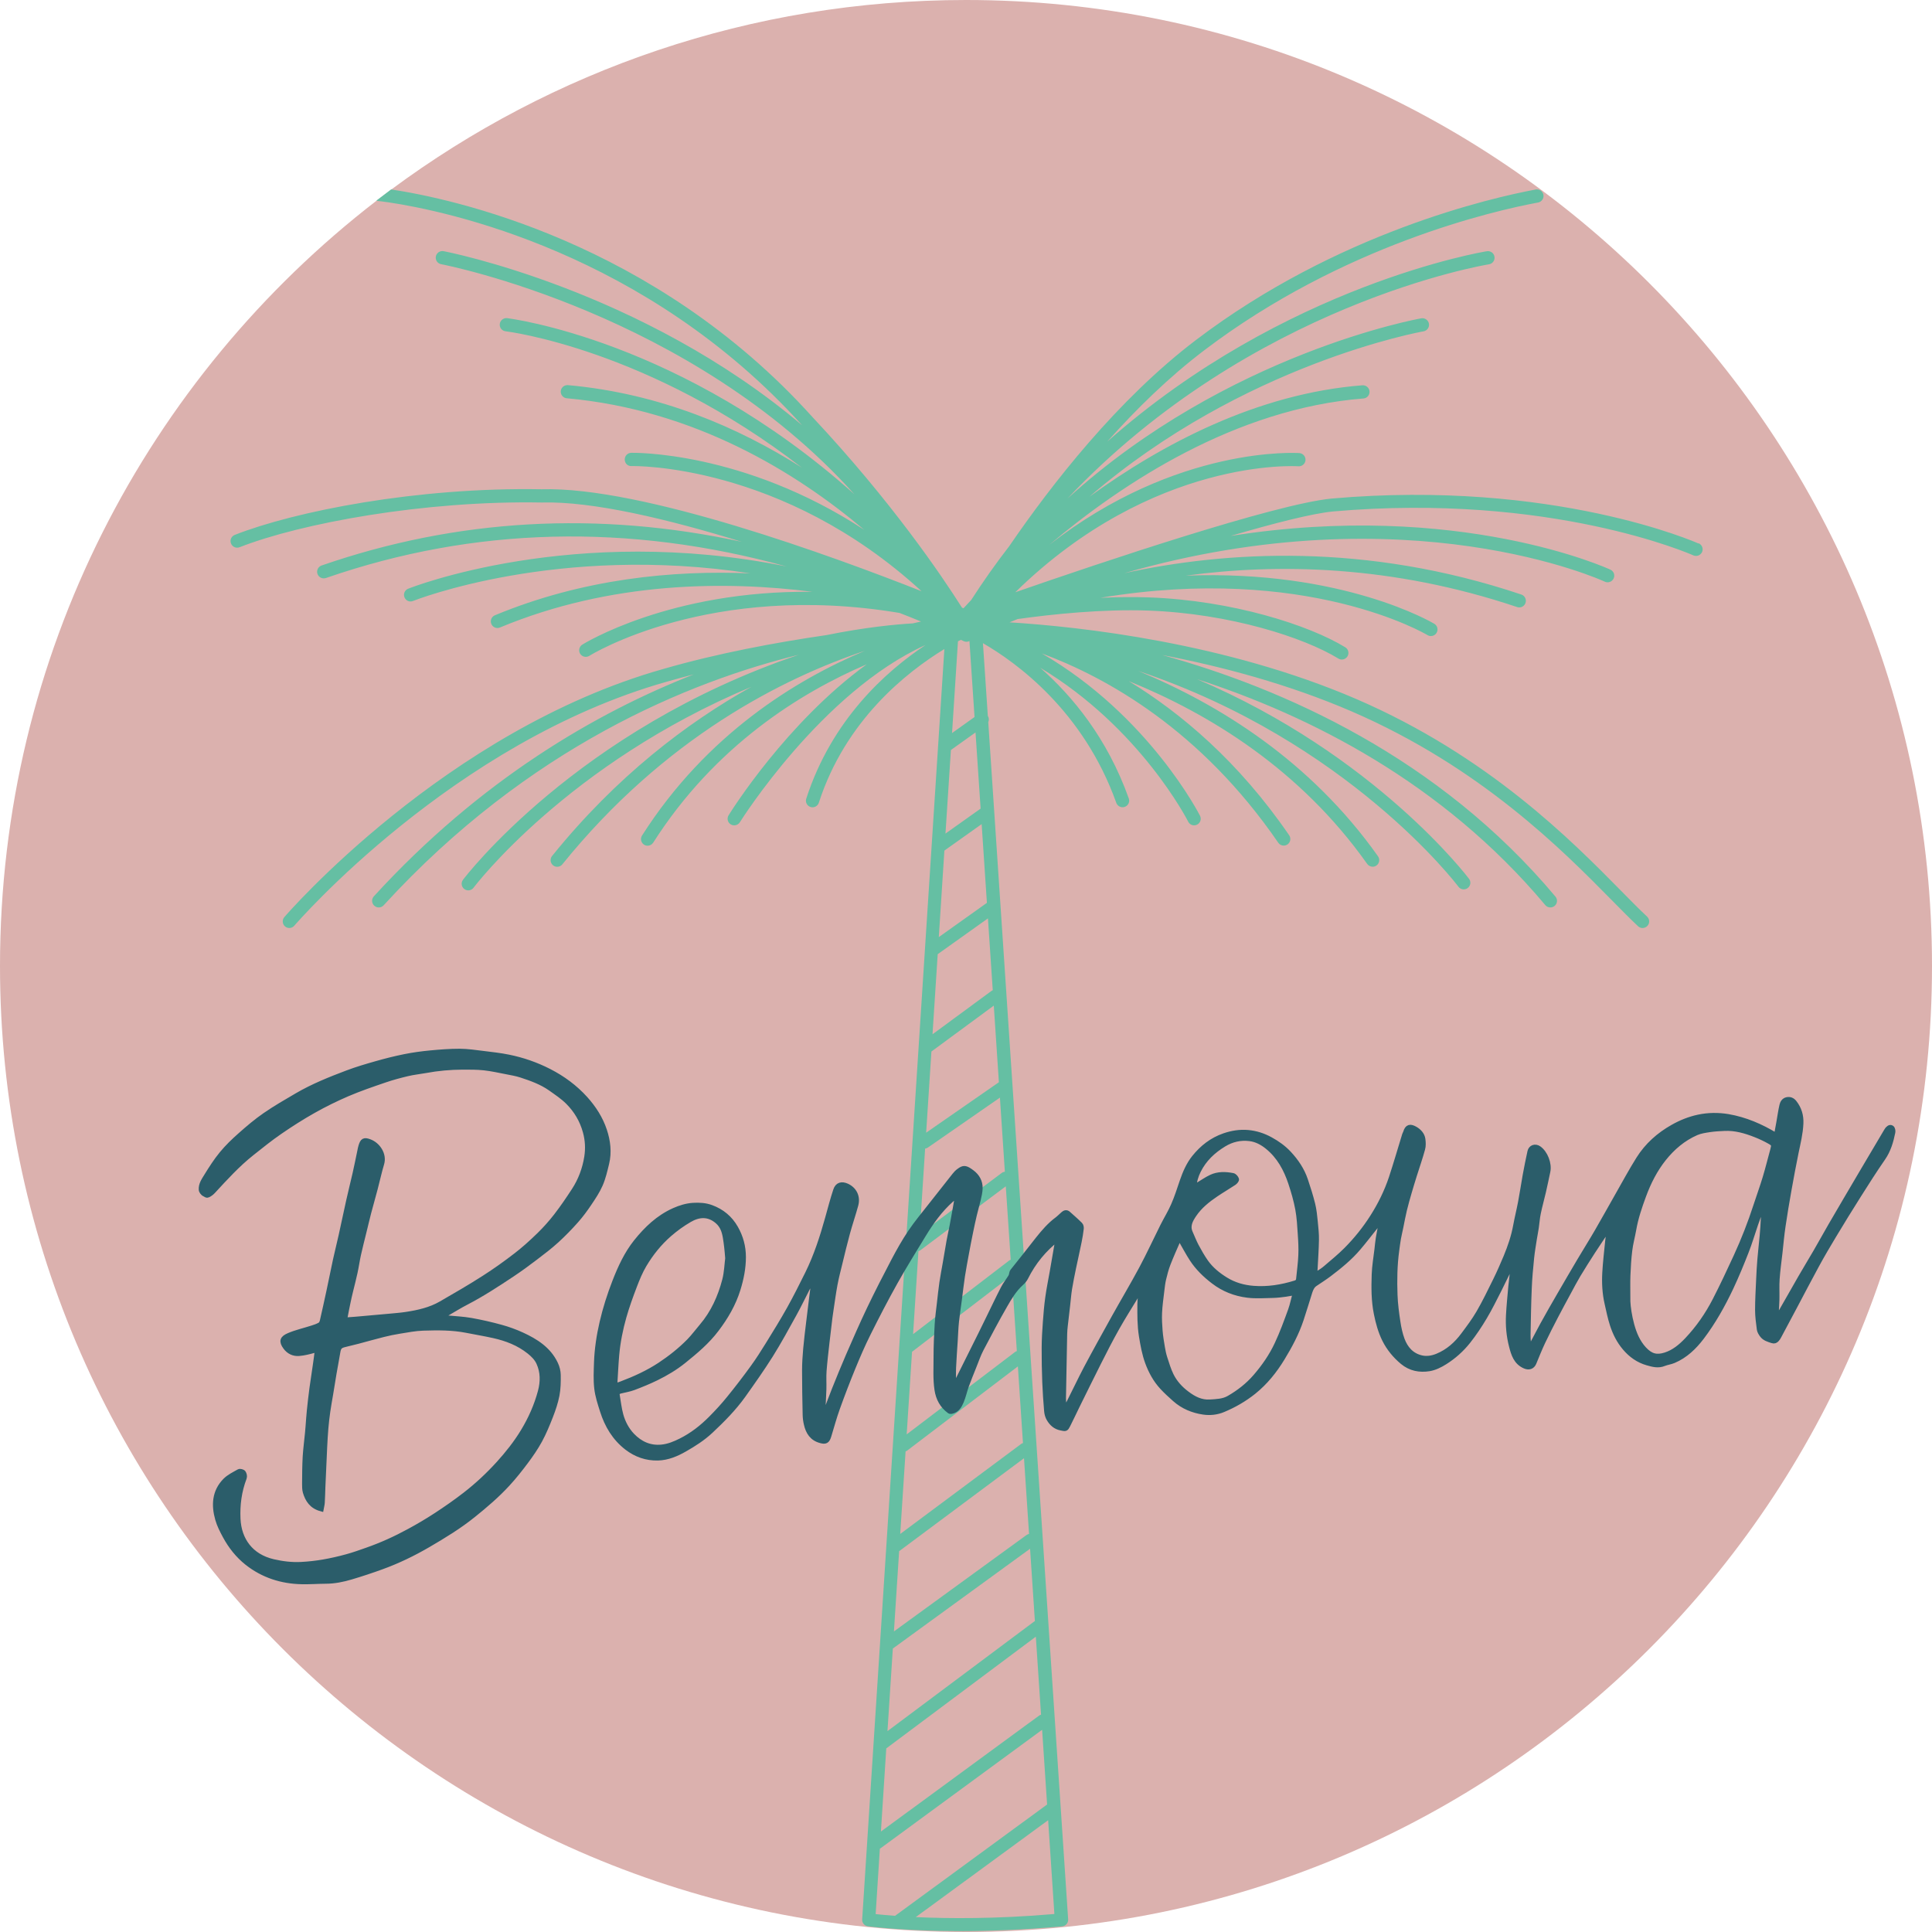 <svg viewBox="0 0 353.06 353.06" xmlns="http://www.w3.org/2000/svg" id="Ebene_2"><defs><style>.cls-1{fill:#dbb1ae;}.cls-2{fill:#2b5d6a;stroke:#2b5d6a;stroke-miterlimit:10;}.cls-3{fill:#65bfa3;}</style></defs><g id="Layer_1"><path d="M353.06,176.53c0,97.5-79.03,176.53-176.53,176.53S0,274.03,0,176.53C0,119.61,26.95,68.97,68.79,36.69c.89-.69,1.79-1.37,2.69-2.04C100.84,12.88,137.19,0,176.53,0c97.5,0,176.53,79.04,176.53,176.53Z" class="cls-1"></path><path d="M310.41,99.33c-.26-.12-26.5-11.79-67.09-8.22-10.42,1.03-41.84,11.59-57.78,17.12,25.27-24.74,51.44-23.04,51.73-23.02.65.05,1.25-.44,1.3-1.11.05-.66-.44-1.25-1.11-1.3-.27-.02-22.3-1.5-45.71,16.77,13.45-11.35,34.09-24.92,57.41-26.75.67-.05,1.16-.63,1.11-1.3-.05-.67-.64-1.16-1.3-1.11-19.23,1.5-36.65,10.77-49.88,20.36,28.16-24.31,60.64-30.15,61.05-30.22.66-.11,1.1-.74.99-1.39s-.74-1.1-1.39-.99c-.43.07-35.42,6.35-64.67,32.94,33.69-35.67,76.52-42.73,77.03-42.81.66-.1,1.11-.72,1.01-1.38-.1-.66-.72-1.11-1.38-1.01-.47.07-36.94,6.07-69.4,34.81,5.31-5.97,11.29-11.81,17.72-16.69,25.37-19.27,53.13-25.56,61.03-27.02.66-.12,1.09-.76.97-1.41-.12-.65-.75-1.09-1.4-.97-8.03,1.5-36.27,7.89-62.06,27.48-14.37,10.9-26.48,26.48-34.17,37.72-2.4,3.1-4.72,6.37-6.94,9.82-.53.55-.99,1.05-1.41,1.51-.09-.04-.18-.07-.28-.12,0,0,0,0,0-.01-3.68-5.82-12.89-19.43-27.33-34.83-28.99-32.18-66.13-39.95-76.98-41.58-.91.68-1.8,1.35-2.69,2.04.1.04.19.06.3.07.01,0,.7.07,1.93.25,10.52,1.57,47,9.13,75.55,40.72.01.01.03.03.04.04-29.3-24.83-65.06-31.75-65.55-31.84-.65-.12-1.29.31-1.41.97-.12.66.31,1.29.97,1.41.55.1,45.69,8.85,75.51,42.04-31.57-28.25-63.07-32.13-63.46-32.18-.66-.07-1.26.4-1.34,1.07-.07.66.4,1.26,1.07,1.33.35.04,26.07,3.21,54.11,24.9-11.48-7.3-25.86-13.54-42.72-15.06-.66-.05-1.25.43-1.31,1.09-.06.66.43,1.25,1.09,1.31,23.4,2.11,41.94,13.55,54.35,24.03-22.11-14.47-42.31-14.07-42.58-14.06-.67.02-1.19.58-1.17,1.25.02.67.53,1.21,1.25,1.17.29-.01,27.48-.55,52.99,22.87-16.17-6.38-51.02-19.17-69.45-18.63-22.85-.41-45.08,4.03-56.06,8.34-.62.24-.93.94-.68,1.57.24.62.95.93,1.57.68,11.12-4.36,33.65-8.56,55.19-8.17,9.28-.27,23.15,3.04,36.57,7.18-26.26-5.68-52.01-4.24-76.78,4.33-.63.22-.97.91-.75,1.54.22.63.9.96,1.54.75,27.07-9.37,55.34-10.06,84.19-2.11-38.96-7.89-68.79,3.91-69.17,4.07-.62.25-.91.96-.66,1.57.25.62.95.92,1.57.66.35-.14,26.5-10.47,61.65-5.04-14.14-.6-30.6.97-46.7,7.66-.62.26-.91.96-.65,1.58.26.62.97.91,1.58.65,20.31-8.45,41.23-8.54,57.11-6.52-26.08-.31-41.87,9.53-42.08,9.66-.56.36-.73,1.11-.37,1.67.36.56,1.11.73,1.67.37.24-.15,21.98-13.64,56.68-7.84,1.31.5,2.62,1.02,3.93,1.57-.48.1-.98.22-1.5.34-3.15.18-8.65.7-15.78,2.14-9.28,1.35-19.93,3.33-29.85,6.2-39.8,11.26-68.93,45-69.22,45.34-.43.51-.37,1.27.13,1.7.51.43,1.27.37,1.7-.14.29-.33,28.96-33.53,68.05-44.58,1.64-.47,3.3-.92,4.97-1.35-17.87,7.01-38.97,19.24-58.49,40.57-.45.49-.42,1.26.08,1.71.23.21.52.32.82.32.33,0,.65-.13.89-.39,26.52-28.98,55.93-40.89,75.88-45.79-40.55,13.68-61.14,40.81-61.38,41.13-.4.54-.29,1.29.25,1.69.53.4,1.29.29,1.69-.25.21-.29,17.21-22.66,50.76-36.71-11.76,6.57-24.65,16.35-36.42,30.92-.42.52-.34,1.28.18,1.7.22.18.49.27.76.27.35,0,.7-.15.94-.45,18.72-23.17,40.3-34,55.28-39.02-12.53,5.25-28.91,15.23-40.72,33.76-.36.56-.19,1.31.37,1.67.2.13.43.19.65.19.4,0,.79-.2,1.02-.56,11.31-17.74,26.93-27.42,39.02-32.59-14.54,10.55-24.68,26.68-25.24,27.59-.35.57-.18,1.31.39,1.66.2.12.42.18.64.18.4,0,.8-.2,1.03-.57.16-.26,14.97-23.83,33.93-32.39-7.26,4.81-17.14,13.67-21.8,28.08-.21.63.14,1.32.78,1.52.12.04.25.06.37.06.51,0,.98-.33,1.15-.84,4.85-15.01,15.96-23.82,22.94-28.08l-15.02,232.14c-.04.63.41,1.19,1.04,1.27.09.01,6.48.87,16.94.87,5.25,0,11.54-.22,18.57-.86.65-.06,1.14-.63,1.09-1.28l-14.6-218.78c.16-.36.15-.79-.08-1.15l-.89-13.28c6.05,3.49,18.36,12.34,24.37,29.18.18.49.64.8,1.14.8.13,0,.27-.02.41-.07.63-.22.96-.92.73-1.54-3.94-11.06-10.36-18.76-16.18-23.88,18.29,10.98,26.94,27.92,27.04,28.13.21.42.64.67,1.08.67.18,0,.36-.04.54-.13.6-.3.84-1.02.54-1.62-.11-.22-9.34-18.32-28.91-29.67,11.81,4.38,29.04,13.95,43.21,34.6.23.34.61.52,1,.52.23,0,.47-.07.68-.21.55-.38.69-1.13.31-1.68-9.23-13.46-19.75-22.33-29.32-28.17,14.62,5.92,31.31,16.07,43.58,33.41.24.33.61.51.99.51.24,0,.48-.07.7-.22.54-.39.67-1.14.29-1.68-12.34-17.43-29.03-27.76-43.8-33.87,38.35,12.85,58.25,39.09,58.49,39.42.4.54,1.15.65,1.69.25.54-.4.65-1.15.25-1.69-.23-.3-17.11-22.61-49.71-36.49,20.49,6.63,44.83,18.84,63.64,41.29.24.29.58.43.93.43.27,0,.55-.09.78-.28.51-.43.58-1.19.15-1.7-21.38-25.51-49.75-38.02-71.87-44.15,10.91,2.09,23.07,5.32,34.61,10.3,23.63,10.22,38.62,25.44,47.58,34.53,1.83,1.86,3.41,3.46,4.78,4.74.23.22.53.32.82.32.32,0,.65-.13.88-.38.46-.49.43-1.25-.06-1.71-1.34-1.25-2.9-2.83-4.71-4.67-9.08-9.22-24.28-24.64-48.34-35.05-23.96-10.34-50.51-13.24-63.45-14.05.47-.19.97-.39,1.48-.6,6.51-.91,15.52-1.84,23.83-1.55,14.94.53,28.5,4.92,34.78,8.77.2.12.42.18.63.18.41,0,.8-.2,1.03-.58.35-.57.17-1.31-.4-1.66-6.54-4.01-20.58-8.58-35.96-9.12-2.89-.1-5.87-.06-8.8.08,37.73-6.29,59.53,6.66,59.78,6.81.2.12.42.18.63.18.41,0,.8-.2,1.03-.58.35-.57.17-1.31-.4-1.66-.22-.13-16.61-9.92-45.44-8.8,16.76-2.27,37.71-1.94,60.57,5.74.63.22,1.32-.13,1.53-.76s-.13-1.32-.76-1.53c-28.51-9.58-54.14-7.92-72.57-3.9,51.9-14.91,87.43,1.36,87.82,1.55.6.28,1.32.03,1.61-.58.29-.6.03-1.32-.57-1.61-.35-.16-27.71-12.75-69.42-6.17,7.96-2.33,14.86-4.09,18.68-4.47,39.91-3.5,65.61,7.9,65.87,8.02.61.27,1.32,0,1.6-.6.28-.61,0-1.32-.6-1.6ZM175.59,116.92c.17.08.33.16.5.24.17.08.35.12.53.12s.37-.05.54-.13l.93,13.88-4.11,2.93,1.08-16.76c.19-.1.36-.19.53-.28ZM185.82,246.9c-.11.04-.22.08-.32.16l-19.81,15.06.98-15.09,18.23-13.98.92,13.86ZM186.94,263.71c-.11.04-.22.08-.32.15l-22.11,16.46.98-15.08c.09-.04.18-.08.27-.14l20.25-15.4.93,14ZM190.25,313.34c-.11.04-.23.08-.33.15l-28.94,21.21.98-15.19,27.33-20.42.95,14.24ZM172.58,155.44l6.81-4.84.96,14.39-8.79,6.26,1.02-15.82ZM188.96,296.34l-26.78,20.01.98-15.09,25.08-18.24.88,13.24c-.05.03-.11.04-.15.07ZM188.05,280.32c-.17.03-.33.1-.47.2l-24.22,17.61.95-14.66,22.82-16.99.92,13.83ZM184.42,230.35l-17.56,13.46.98-15.16c.13-.04.26-.1.37-.19l15.59-11.67.9,13.42c-.1.04-.19.07-.28.14ZM183.63,214.12c-.19.03-.39.09-.55.21l-15.03,11.25,1.01-15.68c.17-.03.34-.08.5-.19l13.17-9.13.9,13.54ZM169.25,206.98l.96-14.82,11.4-8.39.93,14-13.29,9.22ZM181.42,180.96c-.06.03-.13.04-.19.09l-10.82,7.96.95-14.64,9.18-6.54.88,13.13ZM179.2,147.77l-6.42,4.56.99-15.27,4.5-3.21.93,13.91ZM160.79,337.82s.1-.04.14-.07l29.51-21.64.91,13.65-27.74,20.31s-.01.02-.02.03c-1.56-.11-2.78-.23-3.57-.31l.77-11.97ZM167.36,350.33l24.18-17.7,1.14,17.14c-10.6.92-19.37.84-25.32.57Z" class="cls-3"></path><path d="M193.3,226.29c-2.52,1.94-4.48,4.33-5.9,7.18-.19.38-.5.72-.82,1.01-1.27,1.14-2.13,2.59-2.96,4.03-1.52,2.64-2.94,5.33-4.35,8.02-.52,1-.89,2.08-1.31,3.13-.48,1.2-.97,2.4-1.41,3.61-.33.93-.53,1.91-.91,2.81-.34.81-.79,1.61-1.79,1.8-.1.02-.24.01-.32-.05-1.3-.97-2.01-2.24-2.26-3.88-.3-2-.16-4-.17-5.99,0-2,.09-4,.21-5.99.08-1.3.26-2.59.41-3.89.14-1.24.27-2.48.45-3.72.17-1.14.39-2.28.59-3.42.24-1.38.46-2.77.71-4.15.17-.94.39-1.88.57-2.82.22-1.13.41-2.27.62-3.41.12-.66.23-1.32.34-1.98-.05-.04-.09-.09-.14-.13-.35.25-.72.48-1.04.77-2.08,1.85-3.67,4.08-5.11,6.44-1.74,2.86-3.51,5.7-5.14,8.61-1.73,3.09-3.36,6.24-4.94,9.41-1.01,2.02-1.91,4.11-2.77,6.2-1.01,2.46-1.96,4.94-2.86,7.44-.6,1.67-1.06,3.38-1.58,5.08-.28.93-.59,1.05-1.42.83-1.57-.41-2.27-1.53-2.6-2.98-.13-.55-.21-1.13-.22-1.69-.06-2.73-.11-5.45-.11-8.18,0-1.31.1-2.62.21-3.93.14-1.58.34-3.16.53-4.74.18-1.51.36-3.01.55-4.51.1-.83.22-1.66.32-2.49.01-.08,0-.17-.02-.28-.56.15-.89.5-1.13.96-.82,1.58-1.58,3.19-2.44,4.74-1.4,2.52-2.77,5.06-4.3,7.5-1.58,2.51-3.3,4.94-5.02,7.36-1.71,2.39-3.77,4.46-5.91,6.47-1.43,1.34-3.07,2.39-4.74,3.34-1.5.86-3.11,1.55-4.89,1.6-2.09.05-3.97-.61-5.62-1.87-2.25-1.73-3.64-4.06-4.48-6.73-.43-1.35-.88-2.72-1.04-4.12-.18-1.56-.09-3.16-.04-4.74.04-1.21.16-2.43.33-3.63.17-1.23.41-2.45.69-3.66.59-2.54,1.38-5.02,2.33-7.46,1-2.56,2.14-5.05,3.86-7.21,1.91-2.39,4.09-4.47,6.93-5.74,1.11-.49,2.25-.85,3.48-.93,1.14-.07,2.25,0,3.3.39,1.91.7,3.41,1.93,4.43,3.73.93,1.64,1.41,3.38,1.41,5.3,0,2.03-.4,3.97-.99,5.88-.83,2.68-2.22,5.06-3.92,7.3-1.69,2.24-3.8,4.01-5.97,5.76-1.55,1.25-3.24,2.25-5.01,3.12-1.35.66-2.75,1.23-4.15,1.76-.76.29-1.58.41-2.37.61-.41.1-.74.28-.65.79.21,1.22.34,2.47.67,3.66.39,1.39,1.07,2.69,2.07,3.74,1.46,1.52,3.23,2.35,5.41,2.14,1.27-.12,2.41-.6,3.52-1.15,2.09-1.04,3.9-2.46,5.53-4.1,1.16-1.17,2.28-2.38,3.31-3.66,1.51-1.85,2.96-3.75,4.36-5.68.98-1.35,1.88-2.76,2.76-4.19,1.33-2.15,2.66-4.3,3.89-6.5,1.19-2.13,2.28-4.31,3.36-6.49,1.58-3.21,2.68-6.61,3.64-10.05.48-1.72.93-3.46,1.49-5.15.33-1.02,1.09-1.14,1.96-.76,1.37.61,2.04,1.95,1.63,3.45-.47,1.73-1.06,3.43-1.53,5.17-.49,1.79-.92,3.6-1.36,5.41-.32,1.31-.66,2.61-.91,3.94-.28,1.5-.48,3.02-.71,4.53-.08.51-.16,1.02-.22,1.53-.18,1.52-.37,3.04-.54,4.57-.19,1.72-.4,3.45-.53,5.17-.08,1.1,0,2.21-.03,3.31-.04,1.44-.14,2.88-.21,4.31-.01.25,0,.49,0,.74.04.02.09.04.13.06.09-.11.23-.21.28-.34.6-1.56,1.17-3.13,1.79-4.68.83-2.06,1.66-4.12,2.54-6.15,1.25-2.87,2.5-5.74,3.85-8.57,1.43-2.99,2.94-5.93,4.48-8.86.93-1.76,1.91-3.5,3.02-5.15,1.12-1.66,2.41-3.21,3.65-4.79,1.47-1.88,2.95-3.76,4.44-5.63.22-.28.48-.55.77-.76.83-.62,1.16-.63,2.33.25.94.7,1.51,1.68,1.48,2.88-.02.69-.18,1.37-.34,2.05-.22.95-.5,1.88-.72,2.82-.24,1.02-.46,2.04-.67,3.07-.26,1.29-.52,2.57-.75,3.86-.26,1.41-.53,2.83-.75,4.25-.22,1.43-.37,2.86-.56,4.29-.18,1.34-.39,2.68-.53,4.02-.12,1.16-.16,2.33-.23,3.49-.1,1.63-.23,3.25-.3,4.88-.05,1.04,0,2.09,0,3.13.07.03.15.06.22.08.13-.13.32-.24.4-.4,1.46-2.91,2.9-5.82,4.35-8.73.51-1.03,1.02-2.06,1.52-3.1.88-1.79,1.73-3.6,2.65-5.38.39-.76.93-1.43,1.38-2.16.13-.22.15-.5.22-.75.02-.08.06-.17.11-.23.72-.91,1.45-1.81,2.17-2.72.83-1.05,1.64-2.11,2.48-3.16,1.04-1.3,2.12-2.57,3.47-3.57.4-.3.75-.67,1.13-1,.27-.24.56-.34.86-.07.74.66,1.49,1.31,2.19,2.01.15.15.21.47.18.7-.09.79-.22,1.58-.38,2.36-.32,1.6-.69,3.19-1.02,4.78-.26,1.28-.53,2.57-.74,3.87-.16,1-.23,2.02-.35,3.03-.14,1.21-.29,2.41-.42,3.62-.06.52-.11,1.04-.12,1.55-.08,3.93-.15,7.87-.22,11.8,0,.54.06,1.07.11,1.61,0,.08.08.15.2.34.3-.45.61-.81.81-1.22,1.05-2.06,2.03-4.16,3.11-6.21,1.65-3.11,3.36-6.18,5.07-9.26,1.67-3,3.43-5.95,5.05-8.97,1.36-2.54,2.56-5.16,3.85-7.74.65-1.3,1.43-2.54,2-3.87.62-1.41,1.08-2.89,1.58-4.35.53-1.53,1.16-3.02,2.18-4.3,1.46-1.82,3.21-3.2,5.46-3.98,1.42-.49,2.86-.72,4.33-.59,1.45.13,2.82.57,4.12,1.29,1.24.68,2.36,1.48,3.32,2.5,1.33,1.42,2.41,3.01,3.03,4.86.49,1.46.96,2.93,1.33,4.43.26,1.05.36,2.14.47,3.22.11,1.1.23,2.2.21,3.3-.03,1.78-.16,3.56-.25,5.33-.01.27-.06.55-.02.81,0,.05.39.14.51.07.53-.32,1.06-.66,1.53-1.07,1.27-1.09,2.58-2.15,3.75-3.33,1.81-1.82,3.42-3.82,4.81-6.01,1.43-2.25,2.6-4.63,3.44-7.15.86-2.61,1.62-5.25,2.43-7.88.05-.15.15-.29.19-.44.31-1.01.8-1.09,1.72-.55.64.38,1.23.99,1.34,1.8.08.59.11,1.23-.05,1.79-.44,1.62-1,3.2-1.5,4.8-.32,1.03-.64,2.06-.94,3.1-.31,1.07-.62,2.15-.88,3.23-.25,1.03-.44,2.08-.65,3.12-.14.69-.31,1.38-.44,2.08-.13.74-.22,1.48-.32,2.22-.37,2.7-.41,5.43-.31,8.14.06,1.65.28,3.31.53,4.95.16,1.08.4,2.17.77,3.19.62,1.68,1.74,2.96,3.56,3.38.99.23,1.99.06,2.94-.33,1.97-.81,3.5-2.18,4.75-3.86.99-1.33,1.99-2.65,2.82-4.08,1.11-1.91,2.07-3.91,3.05-5.89.7-1.42,1.34-2.88,1.95-4.34.76-1.84,1.4-3.72,1.76-5.69.26-1.43.62-2.84.89-4.27.31-1.62.55-3.26.84-4.89.27-1.47.56-2.93.88-4.38.16-.74.92-.99,1.55-.56,1.18.81,1.95,2.8,1.63,4.22-.27,1.23-.51,2.46-.8,3.69-.3,1.31-.67,2.6-.94,3.92-.18.85-.23,1.73-.36,2.6-.1.68-.24,1.36-.35,2.04-.18,1.18-.39,2.35-.51,3.54-.18,1.83-.36,3.67-.43,5.51-.12,2.85-.17,5.69-.22,8.54-.01.81.1,1.61.16,2.56.19-.17.38-.27.46-.43.72-1.32,1.39-2.67,2.12-3.99,1.03-1.87,2.09-3.72,3.16-5.56,1.21-2.1,2.44-4.18,3.67-6.27,1.04-1.76,2.14-3.49,3.16-5.26,1.25-2.15,2.45-4.33,3.68-6.49,1.28-2.24,2.5-4.52,3.87-6.7,1.56-2.48,3.69-4.38,6.25-5.82,1.47-.83,3.01-1.45,4.65-1.8,1.79-.38,3.6-.4,5.41-.1,3.13.54,5.98,1.77,8.68,3.41.03.02.07,0,.21,0,.14-.78.29-1.57.43-2.36.19-1.05.33-2.11.57-3.15.1-.44.36-.88.88-.99.51-.11.95.06,1.29.48.9,1.13,1.28,2.41,1.21,3.85-.08,1.79-.51,3.51-.87,5.25-.47,2.3-.9,4.6-1.31,6.91-.39,2.19-.76,4.38-1.08,6.58-.24,1.6-.38,3.22-.56,4.84-.18,1.6-.41,3.2-.52,4.8-.09,1.25-.01,2.51-.04,3.77-.02.91-.1,1.83-.14,2.74,0,.17,0,.34,0,.51.06.02.12.03.18.05.3-.41.64-.79.89-1.22,1.17-2.01,2.3-4.05,3.46-6.06.92-1.59,1.87-3.15,2.79-4.73.92-1.58,1.8-3.19,2.72-4.78,1.86-3.2,3.74-6.39,5.62-9.58,1.52-2.58,3.04-5.15,4.57-7.72.04-.08.09-.16.14-.22.2-.24.47-.53.76-.32.17.11.24.52.19.76-.34,1.66-.79,3.25-1.78,4.69-1.56,2.25-3.03,4.57-4.49,6.88-1.53,2.42-3.03,4.85-4.5,7.3-1.08,1.79-2.14,3.59-3.14,5.43-1.37,2.5-2.67,5.03-4.01,7.54-.96,1.82-1.93,3.63-2.9,5.44-.11.2-.23.41-.39.57-.2.2-.4.33-.77.2-.71-.23-1.41-.42-1.86-1.06-.21-.29-.42-.64-.47-.98-.15-1.17-.32-2.35-.32-3.52,0-1.89.12-3.78.2-5.66.05-1.2.12-2.4.22-3.6.12-1.44.29-2.88.42-4.32.1-1.09.17-2.18.22-3.27.03-.64,0-1.28-.12-2.01-.12.13-.29.23-.35.38-.36.91-.7,1.83-1.02,2.75-.58,1.7-1.08,3.42-1.74,5.09-.86,2.21-1.77,4.41-2.78,6.56-1.5,3.17-3.21,6.23-5.34,9.04-1.37,1.8-2.98,3.35-5.1,4.25-.56.24-1.2.31-1.77.54-1.04.43-2.03.15-3.01-.13-1.65-.47-2.99-1.42-4.11-2.75-1.05-1.24-1.75-2.65-2.24-4.15-.42-1.27-.68-2.6-.98-3.91-.43-1.87-.53-3.77-.42-5.67.11-1.93.34-3.85.53-5.77.06-.57.15-1.13.2-1.7.02-.18-.03-.36-.05-.54-.05-.01-.1-.03-.15-.04-.93,1.4-1.88,2.8-2.8,4.21-.92,1.42-1.82,2.85-2.69,4.29-.59.99-1.13,2.02-1.68,3.04-.81,1.5-1.63,3-2.42,4.52-.8,1.54-1.59,3.08-2.33,4.64-.6,1.26-1.11,2.57-1.65,3.86-.29.68-.88.86-1.57.57-1.62-.69-2.06-2.16-2.44-3.64-.48-1.84-.65-3.74-.55-5.64.09-1.73.27-3.46.42-5.19.09-.94.23-1.88.31-2.82.02-.21-.17-.44-.27-.66-.16.12-.38.2-.46.36-.61,1.21-1.18,2.43-1.79,3.64-.86,1.68-1.69,3.39-2.66,5.01-.91,1.53-1.9,3.02-3,4.41-1.19,1.5-2.61,2.77-4.25,3.8-.89.56-1.83,1.02-2.83,1.19-1.75.28-3.41-.03-4.84-1.21-1.37-1.14-2.48-2.49-3.27-4.07-.74-1.49-1.18-3.1-1.51-4.75-.48-2.37-.47-4.76-.39-7.14.05-1.53.32-3.05.5-4.58.08-.69.14-1.39.25-2.07.13-.84.32-1.68.47-2.52.04-.24.06-.48.08-.73-.04-.02-.09-.04-.13-.07-.36.43-.72.85-1.07,1.28-1.01,1.26-1.99,2.55-3.04,3.78-1.57,1.86-3.46,3.39-5.39,4.85-.82.62-1.69,1.16-2.54,1.74-.53.36-.78.91-.97,1.49-.53,1.67-1.03,3.35-1.58,5.01-.83,2.51-2.07,4.83-3.44,7.08-1.41,2.32-3.1,4.43-5.23,6.14-1.69,1.35-3.54,2.42-5.55,3.26-1.19.5-2.42.61-3.6.44-1.93-.28-3.73-1.02-5.22-2.35-.79-.7-1.58-1.42-2.3-2.2-1.21-1.31-2.05-2.86-2.66-4.52-.57-1.56-.85-3.18-1.12-4.81-.31-1.94-.29-3.87-.28-5.81,0-.86.17-1.72.26-2.58-.05-.02-.1-.05-.15-.07-.31.41-.65.79-.91,1.22-1.17,1.91-2.36,3.8-3.46,5.75-1.17,2.08-2.26,4.2-3.33,6.33-1.35,2.67-2.66,5.36-3.99,8.04-.56,1.14-1.09,2.3-1.67,3.43-.36.7-.37.63-1.2.47-1-.19-1.66-.8-2.14-1.6-.26-.42-.41-.96-.45-1.45-.15-1.75-.27-3.51-.34-5.26-.08-2.09-.12-4.19-.11-6.28.01-1.58.1-3.16.22-4.74.11-1.5.23-3,.44-4.48.22-1.58.54-3.15.82-4.73.27-1.54.53-3.08.8-4.62.08-.47.17-.95.26-1.42l-.2-.05ZM297.44,237.85c.05,1.02.27,2.66.72,4.29.45,1.63,1.08,3.14,2.22,4.39,1.22,1.33,2.33,1.64,3.96,1.12,1.61-.51,2.88-1.59,4-2.77,2.05-2.17,3.75-4.62,5.11-7.27,1.34-2.6,2.58-5.26,3.81-7.92,1.41-3.06,2.64-6.21,3.68-9.42.55-1.69,1.16-3.35,1.67-5.05.51-1.68.92-3.39,1.39-5.08.25-.92.24-1.1-.59-1.57-.83-.47-1.7-.88-2.59-1.23-1.83-.72-3.71-1.27-5.71-1.17-.89.04-1.79.09-2.67.22-.83.13-1.7.25-2.46.58-2.4,1.05-4.35,2.71-5.97,4.74-1.63,2.05-2.79,4.35-3.69,6.8-.75,2.03-1.44,4.07-1.81,6.21-.22,1.26-.57,2.5-.72,3.76-.19,1.53-.28,3.07-.34,4.6-.05,1.36-.01,2.73-.01,4.75ZM236.78,236.13c-.72.14-1.27.27-1.83.34-.76.1-1.53.2-2.29.22-1.56.03-3.14.15-4.68-.04-2.26-.28-4.35-1.09-6.2-2.51-1.52-1.16-2.87-2.47-3.91-4.06-.73-1.12-1.35-2.31-2.02-3.46-.07-.12-.18-.23-.27-.34-.12.12-.28.23-.34.38-.63,1.44-1.27,2.87-1.84,4.34-.34.89-.58,1.82-.8,2.74-.17.71-.24,1.44-.33,2.16-.16,1.33-.35,2.66-.41,3.99-.05,1.11.01,2.23.1,3.34.08,1.01.25,2.01.42,3.01.11.64.24,1.29.44,1.91.35,1.08.68,2.19,1.18,3.21.66,1.33,1.66,2.43,2.86,3.33,1.27.96,2.61,1.67,4.27,1.56,1.2-.08,2.41-.1,3.48-.72,1.82-1.05,3.46-2.32,4.85-3.93,1.58-1.83,2.94-3.79,3.95-5.96.94-2,1.7-4.09,2.46-6.18.37-1.02.57-2.11.9-3.34ZM218.16,216.95c.25-.11.44-.17.61-.27.86-.51,1.69-1.11,2.59-1.53,1.26-.59,2.61-.54,3.94-.28.25.05.53.38.62.64.05.14-.24.47-.45.61-1.09.72-2.22,1.38-3.3,2.11-1.52,1.03-2.95,2.17-3.99,3.71-.68,1.01-1.27,2.06-.7,3.34.37.82.69,1.67,1.11,2.46.54,1,1.1,2,1.76,2.93.95,1.33,2.21,2.35,3.6,3.21,1.58.98,3.31,1.46,5.13,1.6,2.6.2,5.13-.21,7.62-.98.36-.11.61-.32.65-.73.14-1.46.35-2.91.41-4.38.06-1.28-.01-2.56-.1-3.84-.1-1.53-.18-3.08-.46-4.59-.3-1.61-.76-3.21-1.28-4.77-.85-2.56-2.11-4.9-4.26-6.64-.97-.79-2.05-1.37-3.29-1.52-1.69-.21-3.28.16-4.74,1.05-1.99,1.21-3.62,2.75-4.67,4.86-.46.92-.75,1.89-.81,3.02ZM133.06,229.65s-.04-.01-.06-.02c-.05-.57-.09-1.14-.16-1.72-.07-.58-.14-1.17-.24-1.75-.19-1.13-.51-2.16-1.44-2.98-1.7-1.49-3.52-1.27-5.17-.31-1.31.76-2.53,1.64-3.68,2.64-1.86,1.62-3.37,3.51-4.62,5.6-.73,1.23-1.28,2.57-1.79,3.91-.7,1.83-1.37,3.69-1.91,5.57-.65,2.29-1.12,4.63-1.33,7-.15,1.7-.22,3.4-.33,5.1-.03.45.2.54.57.45.24-.06.47-.14.69-.23,2.45-.92,4.83-2.01,7.02-3.45,1.93-1.28,3.74-2.71,5.36-4.36.82-.84,1.52-1.8,2.29-2.7,2.11-2.47,3.41-5.37,4.22-8.47.36-1.39.4-2.86.58-4.29Z" class="cls-2"></path><path d="M110.42,206.59c-.72-2.17-1.95-4.08-3.48-5.78-1.89-2.09-4.12-3.73-6.62-5.01-2.33-1.19-4.79-2.05-7.35-2.57-1.51-.31-3.06-.48-4.6-.67-1.46-.18-2.92-.4-4.38-.41-1.79,0-3.59.14-5.37.31-1.56.15-3.12.36-4.65.67-1.75.35-3.49.79-5.21,1.28-1.79.51-3.57,1.03-5.31,1.69-3.13,1.18-6.24,2.43-9.14,4.12-1.98,1.16-3.97,2.3-5.85,3.6-1.6,1.1-3.09,2.37-4.54,3.66-1.2,1.06-2.36,2.18-3.37,3.41-1.04,1.26-1.92,2.65-2.78,4.04-.46.76-1.03,1.53-.95,2.51.01.14.13.27.2.41,0,0,0,0,0,0,.1.13.22.25.37.31.19.13.43.27.57.2.35-.16.68-.41.94-.69,2.25-2.44,4.49-4.9,7.1-6.97,1.69-1.34,3.37-2.7,5.15-3.92,1.99-1.37,4.03-2.67,6.13-3.85,2-1.13,4.08-2.15,6.19-3.06,2.24-.96,4.56-1.75,6.87-2.54,1.35-.46,2.73-.83,4.12-1.16,1.08-.26,2.2-.37,3.3-.57,2.24-.42,4.5-.62,6.78-.63,1.32,0,2.64-.01,3.94.13,1.39.15,2.77.47,4.14.73.87.17,1.75.32,2.59.59,1.89.62,3.78,1.29,5.42,2.45,1.1.78,2.25,1.54,3.2,2.49,1.52,1.52,2.6,3.33,3.18,5.45.43,1.55.5,3.08.26,4.62-.35,2.2-1.12,4.27-2.34,6.14-1.03,1.58-2.09,3.14-3.24,4.63-.95,1.23-1.99,2.39-3.1,3.48-1.33,1.3-2.72,2.56-4.19,3.7-1.91,1.48-3.89,2.89-5.92,4.19-2.57,1.65-5.22,3.18-7.87,4.71-1.96,1.13-4.15,1.62-6.36,1.96-1.06.16-2.13.24-3.2.34-2.01.19-4.03.36-6.04.54-.66.06-1.31.1-2.02.15.02-.28,0-.46.04-.63.17-.87.33-1.74.52-2.61.14-.69.3-1.39.47-2.08.27-1.14.58-2.27.82-3.41.24-1.09.39-2.2.63-3.29.31-1.38.66-2.75,1-4.13.29-1.17.56-2.34.86-3.5.39-1.49.82-2.97,1.21-4.46.4-1.51.72-3.03,1.17-4.52.49-1.64-.67-3.41-2.2-3.97-.96-.35-1.2-.21-1.51.79-.09.29-.14.58-.2.88-.29,1.37-.56,2.75-.87,4.11-.38,1.68-.81,3.35-1.18,5.03-.47,2.11-.91,4.24-1.38,6.35-.32,1.45-.69,2.9-1.01,4.35-.42,1.92-.79,3.86-1.21,5.78-.39,1.82-.79,3.64-1.21,5.46-.06.26-.22.59-.43.71-.47.27-1,.45-1.52.61-1.4.45-2.85.77-4.2,1.35-1.16.5-1.36,1-.58,2.07.58.8,1.45,1.22,2.42,1.14.93-.07,1.85-.31,2.75-.56.51-.14.64.04.59.47-.09.79-.21,1.57-.32,2.36-.2,1.39-.42,2.78-.61,4.18-.18,1.34-.33,2.69-.47,4.04-.1.94-.15,1.89-.23,2.84-.03.43-.07.86-.11,1.28-.14,1.44-.33,2.88-.42,4.32-.09,1.64-.1,3.28-.11,4.92,0,.5,0,1.02.13,1.5.42,1.41,1.16,2.57,2.83,3.03.07-.38.17-.74.19-1.1.06-.93.07-1.87.11-2.81.11-2.46.21-4.92.33-7.38.06-1.15.12-2.29.22-3.44.09-1.01.2-2.03.35-3.03.15-1.05.34-2.1.52-3.15.21-1.26.4-2.53.62-3.79.22-1.3.48-2.59.69-3.89.15-.91.4-1.2,1.29-1.41.81-.19,1.62-.39,2.42-.6,1.54-.41,3.07-.84,4.61-1.23.99-.25,2-.46,3.01-.62,1.44-.23,2.89-.52,4.34-.56,2.63-.08,5.28-.11,7.88.4,1.66.33,3.32.6,4.97.97,2.38.53,4.62,1.39,6.55,2.94.71.57,1.36,1.21,1.74,2.05.78,1.71.76,3.5.29,5.27-.69,2.59-1.78,5.03-3.17,7.32-1.28,2.11-2.81,4.04-4.46,5.86-1.88,2.07-3.92,3.98-6.13,5.69-1.7,1.32-3.47,2.55-5.27,3.73-1.62,1.06-3.29,2.05-5,2.97-2.47,1.35-5.03,2.51-7.69,3.44-1.22.43-2.44.87-3.69,1.21-1.42.39-2.86.72-4.31.97-1.34.23-2.69.38-4.04.45-1.72.09-3.42-.12-5.11-.51-4.13-.96-6.29-4.01-6.47-7.85-.12-2.57.21-5.09,1.14-7.52.1-.25.01-.67-.15-.9-.12-.17-.59-.29-.76-.19-.86.49-1.81.94-2.49,1.63-1.97,2-2.09,4.47-1.37,7.01.3,1.06.82,2.08,1.35,3.06,1.01,1.88,2.34,3.56,4,4.88,2.91,2.3,6.3,3.39,10,3.46,1.44.03,2.88-.08,4.33-.09,1.6,0,3.15-.32,4.67-.77,1.88-.56,3.75-1.18,5.59-1.85,2.95-1.07,5.77-2.44,8.48-4.02,2.84-1.66,5.64-3.36,8.22-5.44,2.2-1.77,4.34-3.59,6.25-5.67,1.2-1.3,2.3-2.69,3.36-4.11.92-1.23,1.8-2.51,2.53-3.85.77-1.42,1.39-2.93,1.98-4.44.48-1.23.91-2.51,1.16-3.8.23-1.21.25-2.47.23-3.7-.01-.67-.19-1.39-.48-2-1.26-2.68-3.62-4.15-6.17-5.32-1.21-.55-2.47-1.01-3.75-1.36-1.81-.5-3.65-.92-5.5-1.25-1.46-.26-2.95-.31-4.42-.46-.34-.04-.67-.12-1.01-.18l-.03-.16c.34-.17.68-.34,1.01-.53,1.19-.68,2.35-1.41,3.57-2.04,2.91-1.51,5.65-3.3,8.37-5.11,1.46-.97,2.88-2.01,4.28-3.08,1.32-1,2.64-2.01,3.86-3.12,1.25-1.14,2.44-2.37,3.56-3.63.88-.99,1.66-2.06,2.4-3.16.74-1.1,1.49-2.22,2.01-3.42.53-1.22.83-2.55,1.15-3.86.49-2.04.24-4.07-.41-6.02Z" class="cls-2"></path></g></svg>